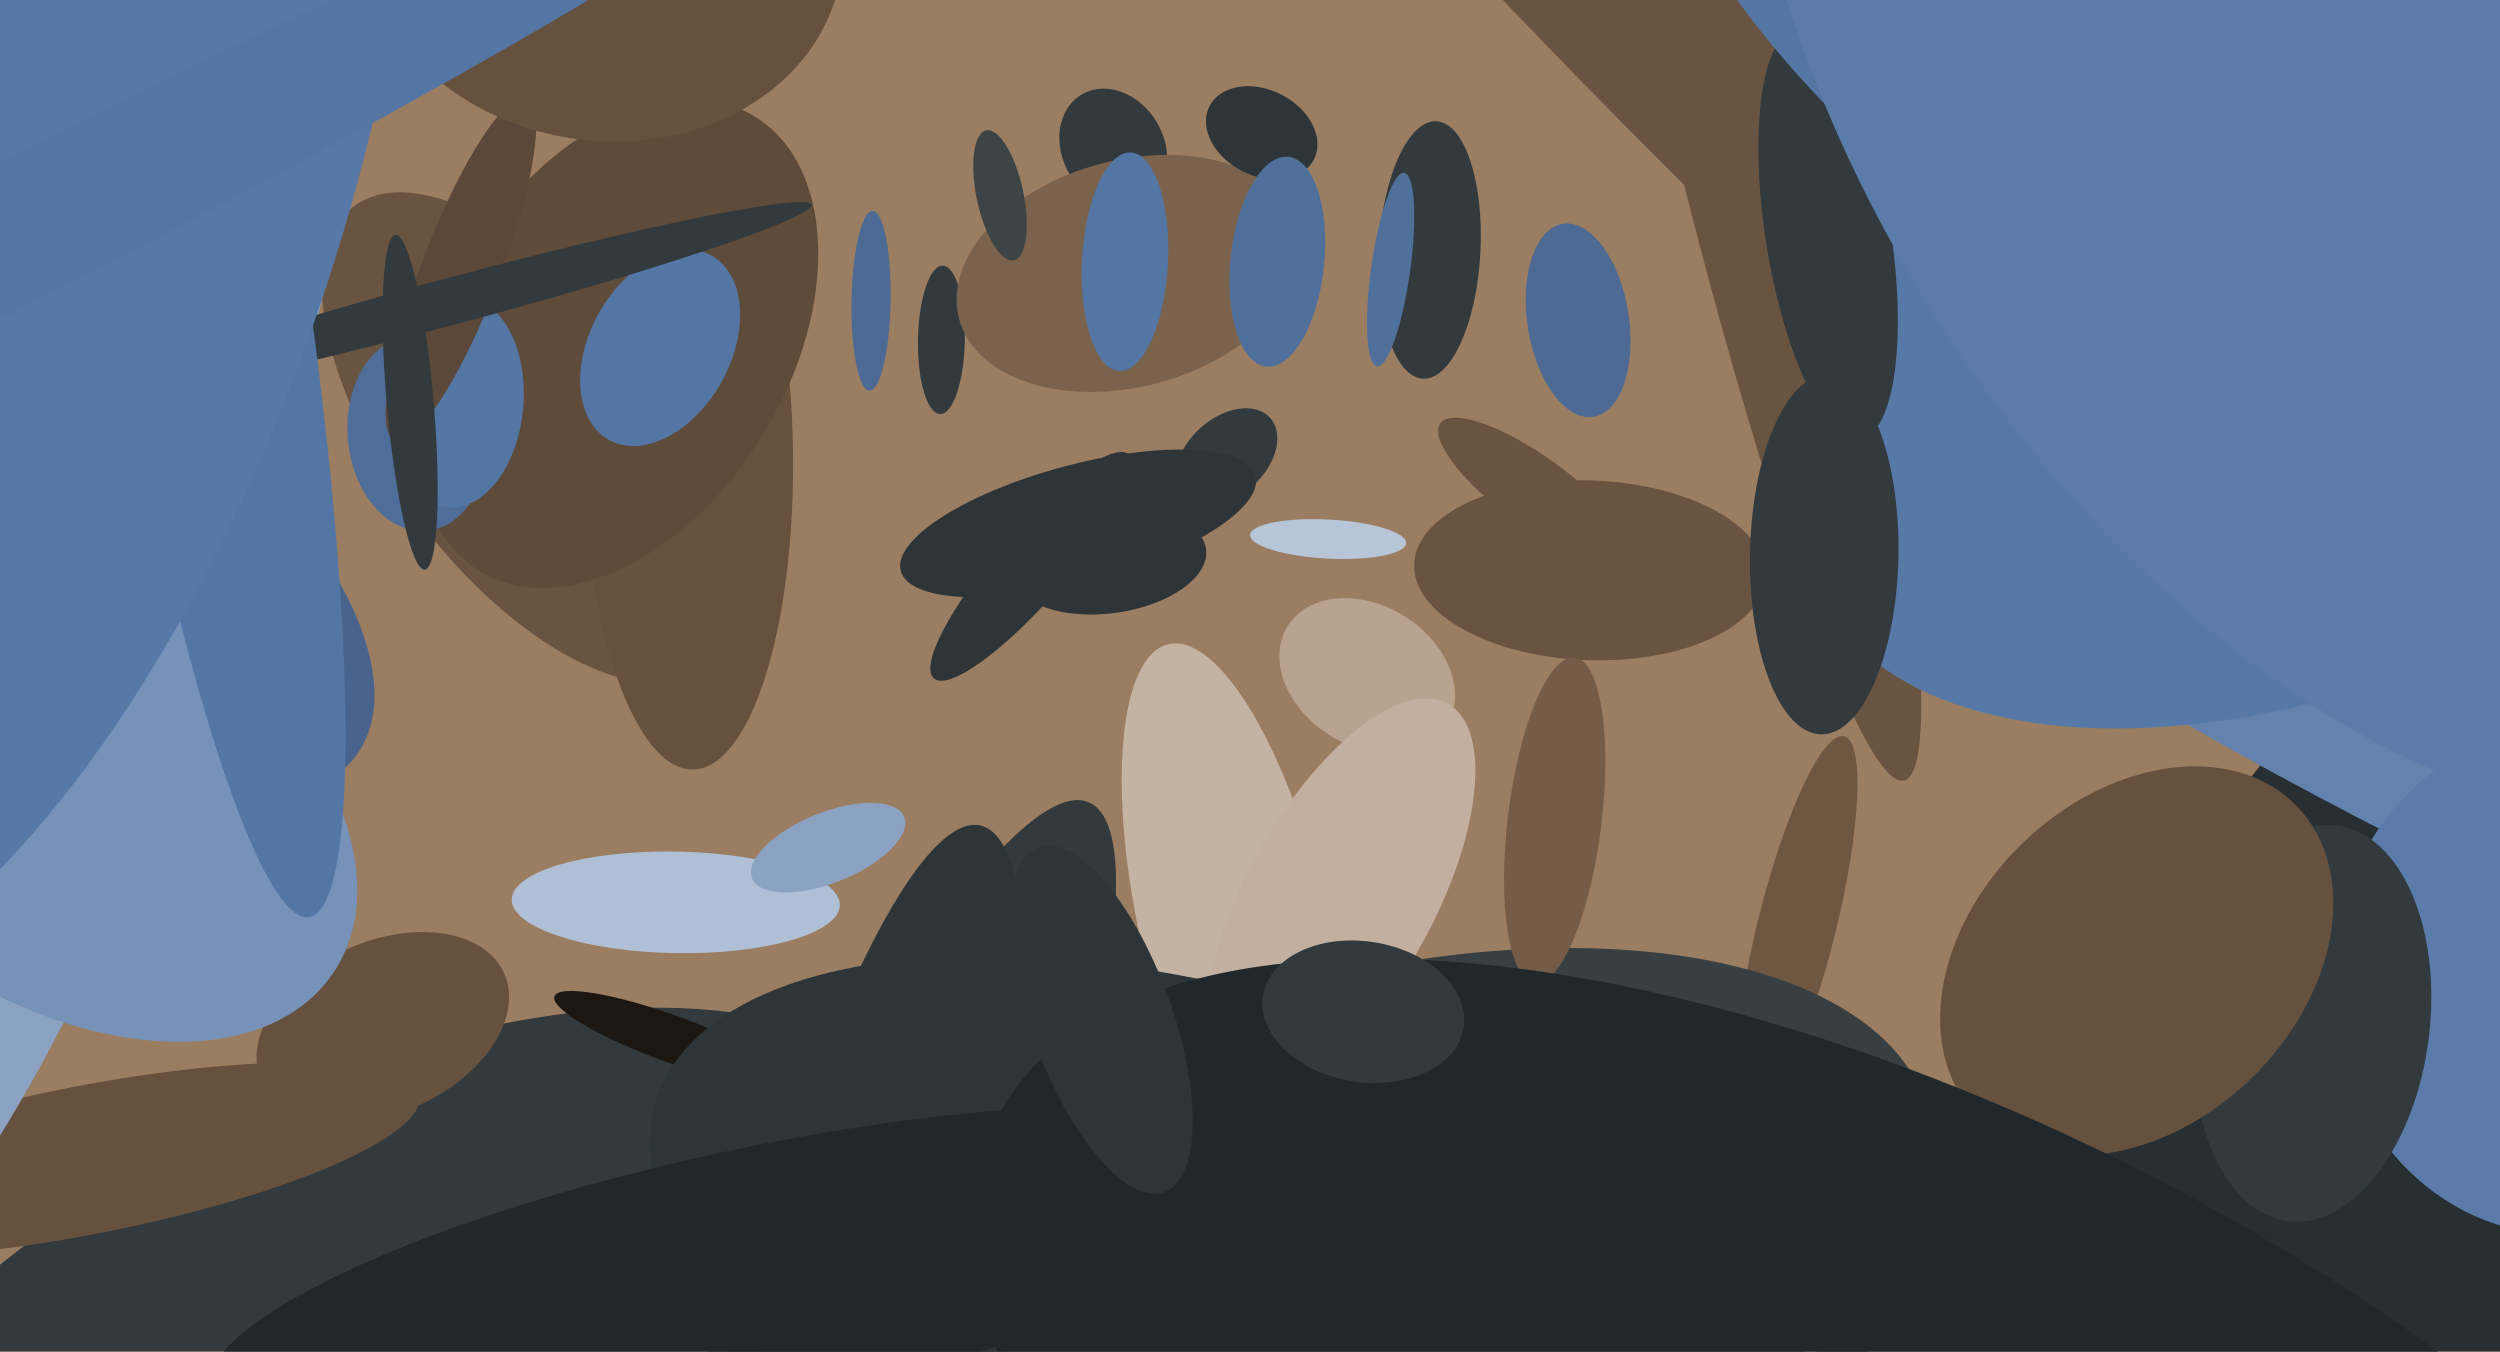 <svg xmlns="http://www.w3.org/2000/svg" width="640px" height="346px">
  <rect width="640" height="346" fill="rgb(155,125,98)"/>
  <ellipse cx="90" cy="390" rx="186" ry="106" transform="rotate(149,90,390)" fill="rgb(50,58,61)"/>
  <ellipse cx="135" cy="112" rx="35" ry="74" transform="rotate(143,135,112)" fill="rgb(105,84,65)"/>
  <ellipse cx="366" cy="64" rx="13" ry="33" transform="rotate(3,366,64)" fill="rgb(50,58,61)"/>
  <ellipse cx="176" cy="115" rx="27" ry="82" transform="rotate(179,176,115)" fill="rgb(102,81,63)"/>
  <ellipse cx="158" cy="88" rx="44" ry="68" transform="rotate(31,158,88)" fill="rgb(94,75,58)"/>
  <ellipse cx="532" cy="378" rx="554" ry="73" transform="rotate(126,532,378)" fill="rgb(39,47,50)"/>
  <ellipse cx="107" cy="111" rx="25" ry="18" transform="rotate(85,107,111)" fill="rgb(78,109,152)"/>
  <ellipse cx="404" cy="82" rx="13" ry="25" transform="rotate(171,404,82)" fill="rgb(76,106,148)"/>
  <ellipse cx="169" cy="89" rx="18" ry="27" transform="rotate(29,169,89)" fill="rgb(84,118,164)"/>
  <ellipse cx="241" cy="87" rx="6" ry="19" transform="rotate(1,241,87)" fill="rgb(50,58,61)"/>
  <ellipse cx="285" cy="38" rx="13" ry="16" transform="rotate(150,285,38)" fill="rgb(50,58,61)"/>
  <ellipse cx="172" cy="266" rx="6" ry="32" transform="rotate(110,172,266)" fill="rgb(29,23,18)"/>
  <ellipse cx="340" cy="138" rx="5" ry="20" transform="rotate(93,340,138)" fill="rgb(183,197,217)"/>
  <ellipse cx="410" cy="-4" rx="226" ry="21" transform="rotate(46,410,-4)" fill="rgb(105,84,65)"/>
  <ellipse cx="208" cy="372" rx="35" ry="181" transform="rotate(23,208,372)" fill="rgb(50,58,61)"/>
  <ellipse cx="20" cy="140" rx="44" ry="89" transform="rotate(127,20,140)" fill="rgb(72,100,140)"/>
  <ellipse cx="442" cy="3" rx="202" ry="21" transform="rotate(77,442,3)" fill="rgb(105,84,65)"/>
  <ellipse cx="460" cy="237" rx="10" ry="50" transform="rotate(14,460,237)" fill="rgb(109,87,67)"/>
  <ellipse cx="289" cy="70" rx="29" ry="45" transform="rotate(75,289,70)" fill="rgb(123,98,76)"/>
  <ellipse cx="674" cy="215" rx="205" ry="26" transform="rotate(25,674,215)" fill="rgb(99,130,174)"/>
  <ellipse cx="316" cy="238" rx="75" ry="24" transform="rotate(77,316,238)" fill="rgb(196,179,163)"/>
  <ellipse cx="22" cy="297" rx="19" ry="87" transform="rotate(79,22,297)" fill="rgb(102,81,63)"/>
  <ellipse cx="356" cy="69" rx="5" ry="25" transform="rotate(8,356,69)" fill="rgb(80,112,156)"/>
  <ellipse cx="5" cy="100" rx="69" ry="256" transform="rotate(16,5,100)" fill="rgb(139,162,194)"/>
  <ellipse cx="618" cy="71" rx="93" ry="173" transform="rotate(62,618,71)" fill="rgb(87,121,168)"/>
  <ellipse cx="407" cy="146" rx="45" ry="23" transform="rotate(2,407,146)" fill="rgb(105,84,65)"/>
  <ellipse cx="393" cy="126" rx="30" ry="9" transform="rotate(36,393,126)" fill="rgb(105,84,65)"/>
  <ellipse cx="98" cy="263" rx="34" ry="22" transform="rotate(156,98,263)" fill="rgb(102,81,63)"/>
  <ellipse cx="117" cy="103" rx="27" ry="17" transform="rotate(95,117,103)" fill="rgb(84,118,164)"/>
  <ellipse cx="656" cy="251" rx="65" ry="59" transform="rotate(92,656,251)" fill="rgb(91,124,170)"/>
  <ellipse cx="314" cy="117" rx="15" ry="10" transform="rotate(138,314,117)" fill="rgb(50,58,61)"/>
  <ellipse cx="118" cy="69" rx="47" ry="10" transform="rotate(111,118,69)" fill="rgb(91,72,56)"/>
  <ellipse cx="468" cy="60" rx="53" ry="16" transform="rotate(81,468,60)" fill="rgb(50,58,61)"/>
  <ellipse cx="213" cy="376" rx="33" ry="169" transform="rotate(13,213,376)" fill="rgb(45,53,56)"/>
  <ellipse cx="353" cy="320" rx="145" ry="71" transform="rotate(166,353,320)" fill="rgb(55,63,66)"/>
  <ellipse cx="14" cy="201" rx="54" ry="86" transform="rotate(124,14,201)" fill="rgb(119,146,184)"/>
  <ellipse cx="323" cy="34" rx="15" ry="11" transform="rotate(27,323,34)" fill="rgb(45,53,56)"/>
  <ellipse cx="264" cy="145" rx="38" ry="9" transform="rotate(131,264,145)" fill="rgb(45,53,56)"/>
  <ellipse cx="592" cy="262" rx="51" ry="30" transform="rotate(97,592,262)" fill="rgb(50,58,61)"/>
  <ellipse cx="288" cy="67" rx="28" ry="11" transform="rotate(93,288,67)" fill="rgb(84,118,164)"/>
  <ellipse cx="398" cy="210" rx="12" ry="42" transform="rotate(7,398,210)" fill="rgb(116,92,72)"/>
  <ellipse cx="173" cy="231" rx="13" ry="42" transform="rotate(91,173,231)" fill="rgb(175,191,213)"/>
  <ellipse cx="547" cy="246" rx="42" ry="57" transform="rotate(46,547,246)" fill="rgb(102,81,63)"/>
  <ellipse cx="327" cy="67" rx="27" ry="12" transform="rotate(96,327,67)" fill="rgb(80,112,156)"/>
  <ellipse cx="256" cy="50" rx="17" ry="6" transform="rotate(78,256,50)" fill="rgb(60,68,70)"/>
  <ellipse cx="212" cy="217" rx="9" ry="21" transform="rotate(68,212,217)" fill="rgb(139,162,194)"/>
  <ellipse cx="154" cy="-16" rx="62" ry="52" transform="rotate(9,154,-16)" fill="rgb(102,81,63)"/>
  <ellipse cx="328" cy="336" rx="169" ry="77" transform="rotate(19,328,336)" fill="rgb(45,53,56)"/>
  <ellipse cx="116" cy="77" rx="95" ry="6" transform="rotate(165,116,77)" fill="rgb(50,58,61)"/>
  <ellipse cx="276" cy="134" rx="47" ry="15" transform="rotate(165,276,134)" fill="rgb(45,53,56)"/>
  <ellipse cx="350" cy="173" rx="18" ry="24" transform="rotate(122,350,173)" fill="rgb(184,163,144)"/>
  <ellipse cx="51" cy="57" rx="25" ry="180" transform="rotate(171,51,57)" fill="rgb(84,118,164)"/>
  <ellipse cx="343" cy="230" rx="57" ry="24" transform="rotate(119,343,230)" fill="rgb(194,175,159)"/>
  <ellipse cx="606" cy="11" rx="207" ry="97" transform="rotate(29,606,11)" fill="rgb(84,118,164)"/>
  <ellipse cx="193" cy="327" rx="33" ry="143" transform="rotate(78,193,327)" fill="rgb(33,40,43)"/>
  <ellipse cx="-9" cy="41" rx="98" ry="226" transform="rotate(18,-9,41)" fill="rgb(87,121,168)"/>
  <ellipse cx="467" cy="142" rx="19" ry="46" transform="rotate(1,467,142)" fill="rgb(50,58,61)"/>
  <ellipse cx="606" cy="18" rx="215" ry="127" transform="rotate(56,606,18)" fill="rgb(91,124,170)"/>
  <ellipse cx="494" cy="408" rx="268" ry="121" transform="rotate(27,494,408)" fill="rgb(33,40,43)"/>
  <ellipse cx="3" cy="60" rx="18" ry="242" transform="rotate(63,3,60)" fill="rgb(84,118,164)"/>
  <ellipse cx="282" cy="261" rx="47" ry="18" transform="rotate(70,282,261)" fill="rgb(45,53,56)"/>
  <ellipse cx="349" cy="259" rx="18" ry="26" transform="rotate(99,349,259)" fill="rgb(50,58,61)"/>
  <ellipse cx="223" cy="77" rx="23" ry="5" transform="rotate(91,223,77)" fill="rgb(76,106,148)"/>
  <ellipse cx="284" cy="144" rx="25" ry="13" transform="rotate(172,284,144)" fill="rgb(45,53,56)"/>
  <ellipse cx="105" cy="103" rx="43" ry="6" transform="rotate(85,105,103)" fill="rgb(50,58,61)"/>
</svg>